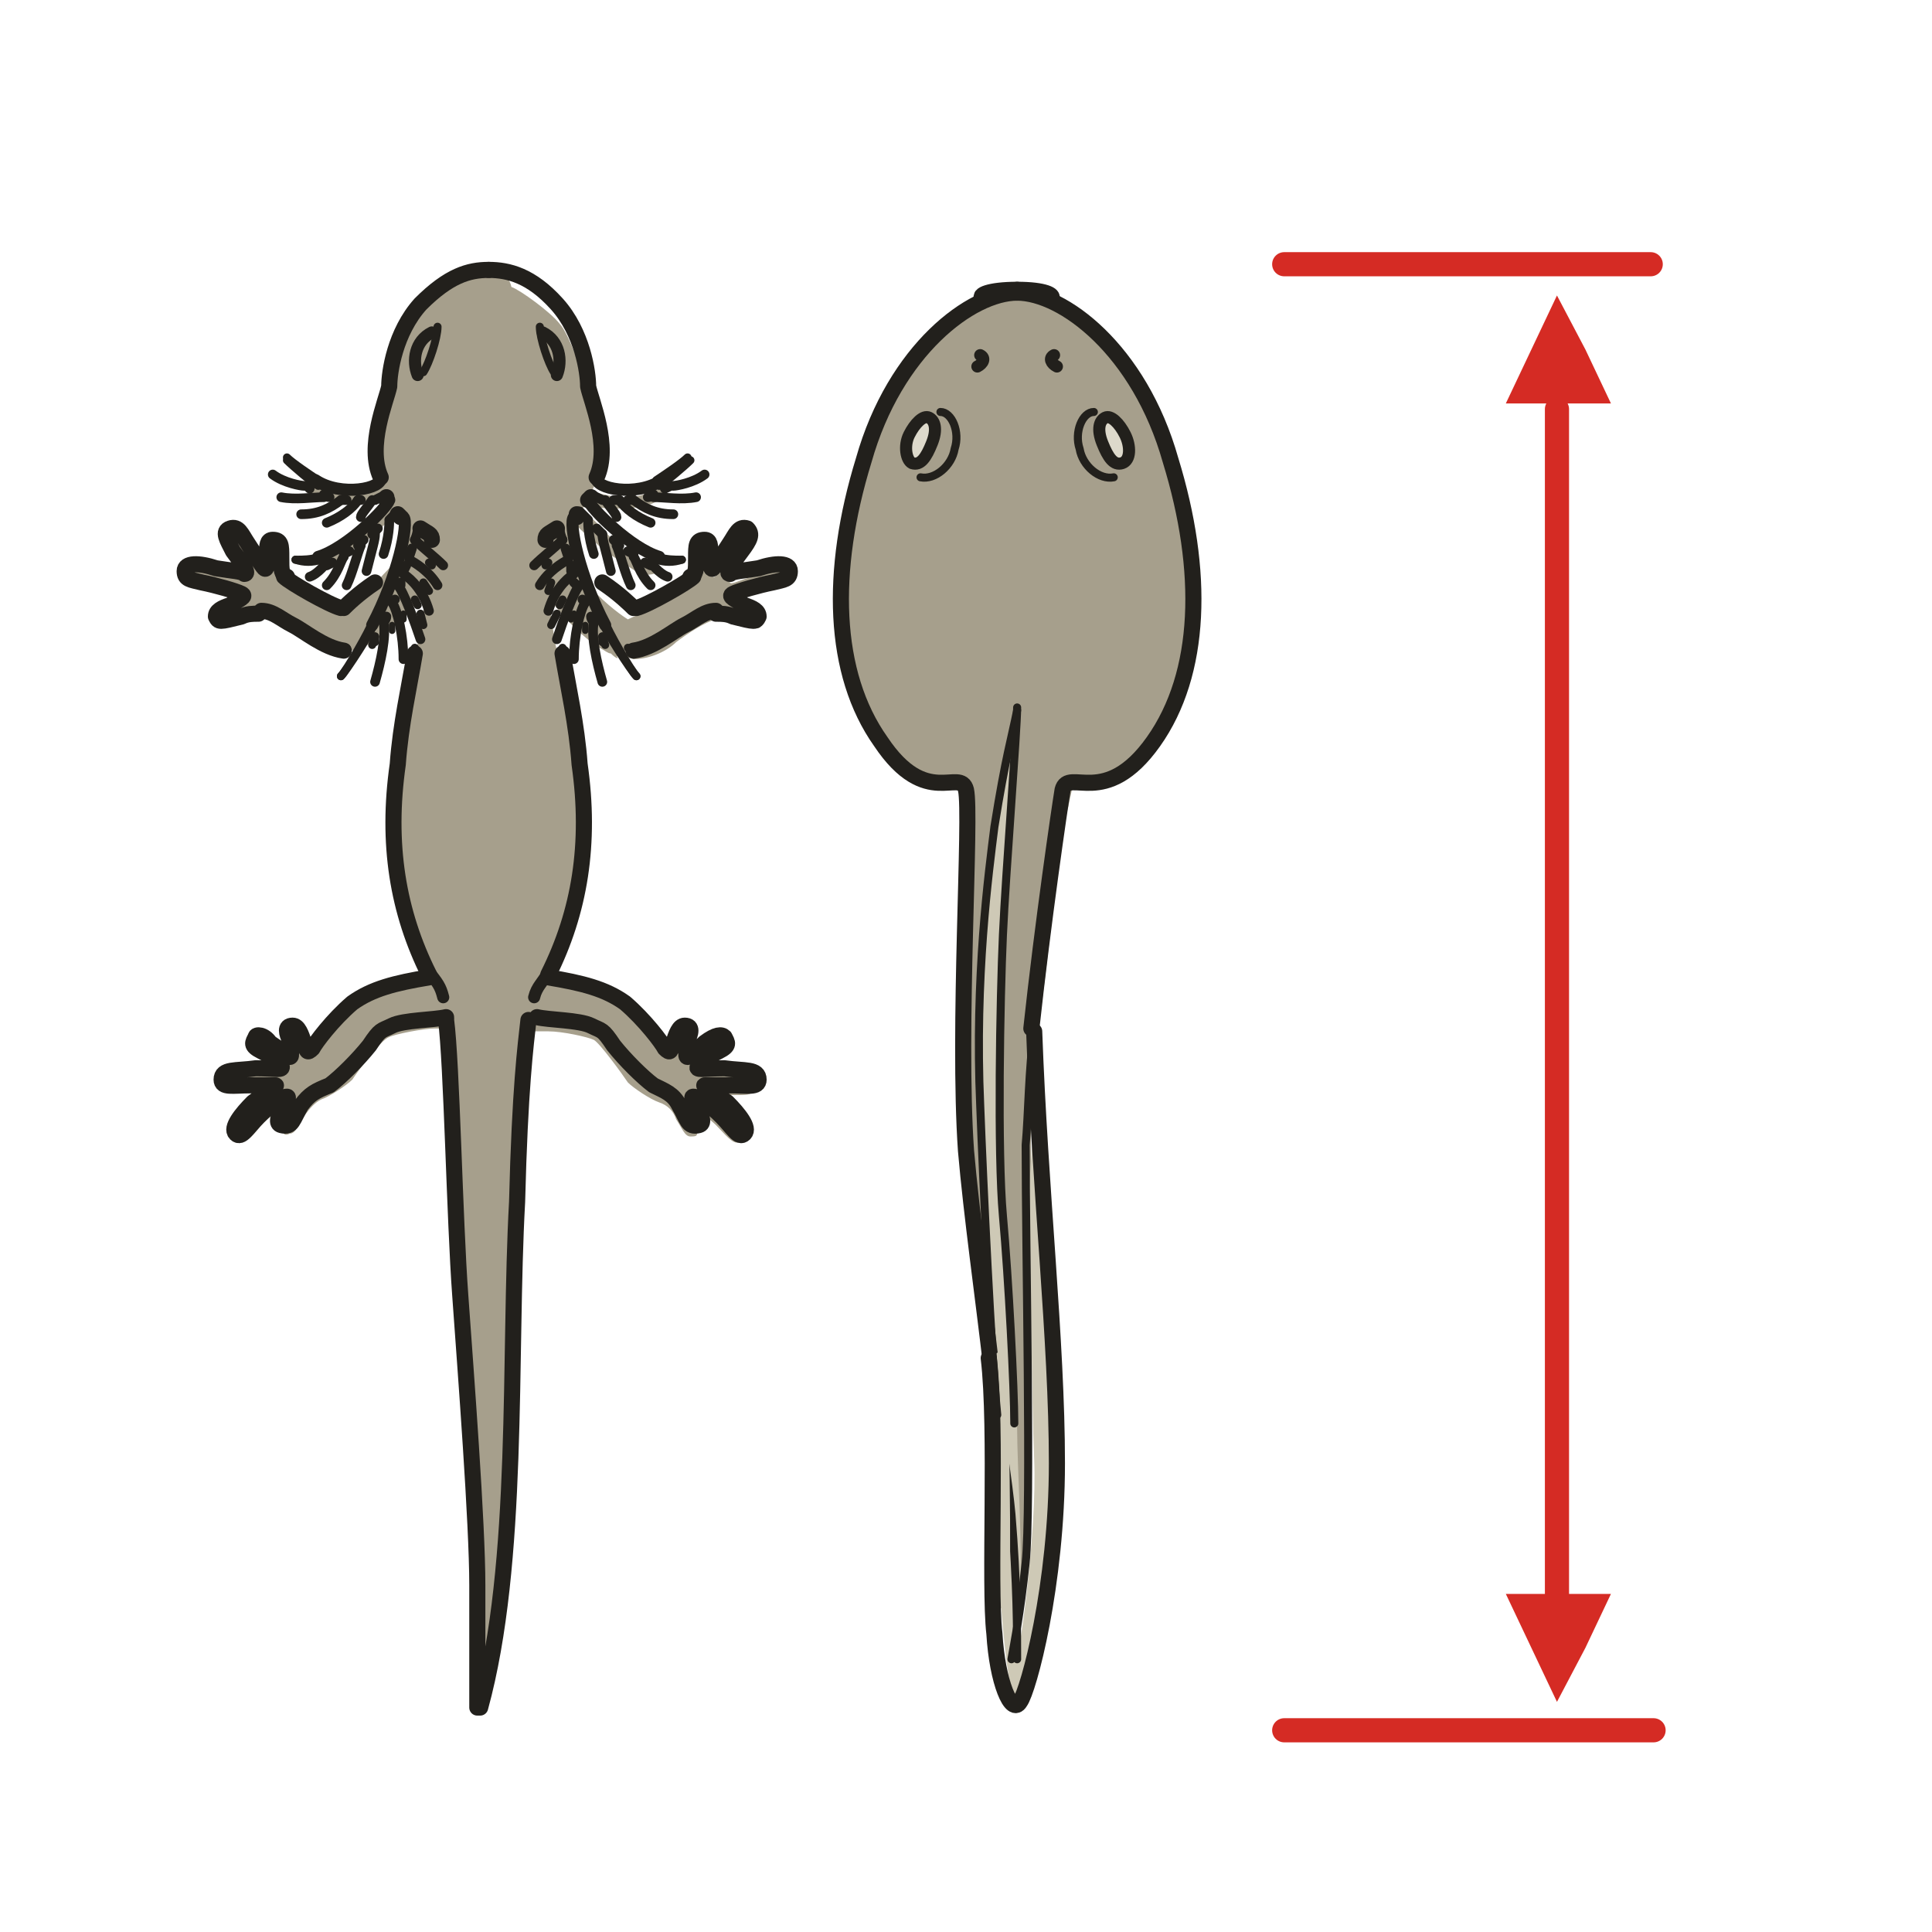 <?xml version="1.0" encoding="utf-8"?>
<!-- Generator: Adobe Illustrator 22.1.0, SVG Export Plug-In . SVG Version: 6.00 Build 0)  -->
<svg version="1.1" id="Ebene_1" xmlns="http://www.w3.org/2000/svg" xmlns:xlink="http://www.w3.org/1999/xlink" x="0px" y="0px"
	 viewBox="0 0 68 68" style="enable-background:new 0 0 68 68;" xml:space="preserve">
<style type="text/css">
	.st0{fill:#FEF4D1;fill-opacity:0;}
	.st1{fill:#A69F8C;}
	.st2{fill:none;stroke:#22201C;stroke-width:0.567;stroke-linecap:round;stroke-linejoin:round;stroke-miterlimit:10;}
	.st3{fill:none;stroke:#22201C;stroke-width:0.425;stroke-linecap:round;stroke-linejoin:round;stroke-miterlimit:10;}
	.st4{fill:none;stroke:#22201C;stroke-width:0.283;stroke-linecap:round;stroke-linejoin:round;stroke-miterlimit:10;}
	.st5{fill:none;stroke:#22201C;stroke-width:0.34;stroke-linecap:round;stroke-linejoin:round;stroke-miterlimit:10;}
	.st6{fill:none;stroke:#22201C;stroke-width:0.227;stroke-linecap:round;stroke-linejoin:round;stroke-miterlimit:10;}
	.st7{fill:#CEC9B6;}
	.st8{fill:#DDD9CB;stroke:#22201C;stroke-width:0.425;stroke-linecap:round;stroke-linejoin:round;stroke-miterlimit:10;}
	.st9{fill:none;stroke:#CEC9B6;stroke-width:0.425;stroke-linecap:round;stroke-linejoin:round;stroke-miterlimit:10;}
	.st10{fill:none;stroke:#D52B24;stroke-width:0.85;stroke-linecap:round;stroke-linejoin:round;}
	.st11{fill:#D52B24;}
</style>
<rect x="0" y="0" class="st0" width="68.1" height="68"/>
<path class="st1" d="M17.4,9.5c-0.6,0-0.7,0-1.3,0.3c-0.6,0.3-1.3,0.8-1.6,1.5c-0.4,0.7-0.6,1.5-0.8,2c-0.1,0.6-0.2,1.1-0.4,1.7
	c-0.2,0.5-0.2,0.6-0.2,1.2c0,0.3,0.1,0.7,0.2,0.9c-0.4,0.1-0.7,0.2-1,0.2c-0.4,0-1.1-0.2-1.4-0.3c-0.2-0.1-0.2,0.2,0,0.4
	c0.2,0.2,0.8,0.3,1.5,0.3c0.6,0,0.8-0.1,1-0.2c0,0.1,0.1,0.2,0.2,0.2c-0.1,0.1-0.3,0.3-0.5,0.4c-0.4,0.4-0.8,0.8-1.2,1.1
	c-0.5,0.3-0.8,0.4-1,0.5c-0.2,0.1,0.3,0.2,0.6,0.2c0.3-0.1,0.5-0.3,1-0.6c0.5-0.3,0.8-0.6,1.1-0.9c0.1-0.1,0.2-0.2,0.4-0.3
	c0.1,0,0.1,0.1,0.2,0.2c-0.1,0.4-0.2,1-0.3,1.5c-0.3,0.3-0.6,0.6-0.7,0.8c-0.6,0.6-1.1,0.9-1.1,0.9l-1.5-0.7
	c-0.2-0.2-0.6-0.3-0.6-0.5c-0.1-0.2-0.2-0.5-0.2-0.8c0-0.3-0.1-0.5-0.3-0.4c-0.2,0.1-0.2,0.1-0.2,0.5c0,0.4,0,0.7-0.3,0.1
	c-0.4-0.6-0.5-0.8-0.7-1c-0.2-0.2-0.4-0.1-0.4,0.2c0.1,0.4,0.6,1,0.7,1.2c0.2,0.2-0.3,0-0.8-0.1c-0.5-0.2-1.1-0.2-1.3-0.1
	c-0.2,0.2-0.2,0.3,0.5,0.5c0.6,0.2,1.2,0.3,1.5,0.4C8.8,20.9,8.4,21,8,21.2c-0.4,0.2-0.5,0.6-0.2,0.6c0.3,0,1.1-0.3,1.4-0.3
	c0.4,0.1,1.1,0.5,1.4,0.8c0.4,0.3,0.9,0.6,1.5,0.6c0.3,0,0.4,0,0.6-0.1c0,0,0,0,0,0c0,0.1,0,0,0.2-0.1c0.1,0,0.2-0.1,0.4-0.2
	c0.5-0.3,1.1-1,1.5-1.4c0.1-0.1,0.2-0.2,0.2-0.3c-0.1,0.9-0.3,1.9-0.4,2.3c-0.1,0.6-0.6,3-0.7,4.2c-0.1,1.2,0,2.5,0.1,3.5
	c0.1,1,0.5,2.1,0.8,2.8c0.1,0.3,0.2,0.6,0.4,0.8c-0.7,0.1-1.7,0.4-2.1,0.5c-0.4,0.2-0.9,0.6-1.2,1c-0.3,0.4-0.8,1-0.9,1.1
	c-0.1,0.1-0.2-0.6-0.3-0.7c-0.1-0.2-0.4-0.2-0.4,0c0,0.2,0.1,0.8,0,0.9c0,0.2-0.4-0.3-0.6-0.4c-0.3-0.2-0.6-0.4-0.7-0.2
	c-0.1,0.2,0.1,0.4,0.4,0.6c0.3,0.3,0.7,0.4,0.5,0.5c-0.2,0-1.7,0.1-1.9,0.2c-0.2,0.1-0.1,0.4,0.1,0.5c0.2,0,1.6,0,1.7,0
	c0.2,0-0.6,0.4-0.9,0.7c-0.3,0.3-0.7,0.9-0.4,1s0.5-0.3,0.8-0.6c0.3-0.3,0.7-0.5,0.9-0.6c0.2-0.1,0,0.4-0.2,0.7
	c-0.1,0.3,0,0.4,0.2,0.3c0.2,0,0.3-0.3,0.5-0.6c0.2-0.3,0.4-0.5,0.6-0.6c0.3-0.1,0.9-0.5,1.1-0.7c0.2-0.3,1-1.4,1.3-1.5
	c0.2-0.1,1.2-0.3,1.6-0.3c0.2,0,0.4,0,0.6,0c0,0,0,0.1,0,0.2c0,0.4,0.1,2.1,0.1,2.8c0,0.7,0.4,5.8,0.4,7.6c0.1,1.9,0.5,5.8,0.4,6.9
	c-0.1,1.1,0.2,3.6,0.1,4.3c0,0.7,0,1.5,0,1.8c0,0.3,0.4-0.6,0.6-2c0.2-1.5,0.5-4.9,0.5-6.3c0-1.4,0.2-5.7,0.2-7.2
	c0-1.5,0.2-5.3,0.3-6.3c0.1-0.9,0.2-1.5,0.2-1.7c0.1,0,0.3,0,0.6,0c0.5,0,1.4,0.2,1.6,0.3c0.2,0.1,1,1.2,1.2,1.5
	c0.2,0.2,0.8,0.6,1.1,0.7c0.3,0.1,0.5,0.3,0.6,0.6c0.2,0.3,0.3,0.6,0.5,0.6c0.2,0,0.3,0,0.2-0.3c-0.1-0.3-0.3-0.8-0.2-0.7
	c0.2,0.1,0.6,0.3,0.9,0.6c0.3,0.3,0.6,0.7,0.8,0.6c0.2-0.1-0.1-0.7-0.4-1c-0.3-0.3-1.1-0.7-0.9-0.7c0.2,0,1.5,0.1,1.7,0
	c0.2-0.1,0.3-0.4,0.1-0.5c-0.2-0.1-1.7-0.2-1.9-0.2c-0.2,0,0.2-0.2,0.5-0.5c0.3-0.2,0.5-0.5,0.4-0.6c-0.1-0.2-0.5,0-0.8,0.2
	c-0.3,0.2-0.6,0.6-0.6,0.4c0-0.2,0.1-0.7,0-0.9c0-0.2-0.3-0.2-0.4,0c-0.1,0.2-0.2,0.8-0.3,0.7c-0.1-0.1-0.6-0.7-0.9-1.1
	c-0.3-0.4-0.8-0.8-1.2-1c-0.4-0.2-1.4-0.4-2.1-0.5c0-0.1,0.1-0.2,0.1-0.2c0.2-0.5,1-2.5,1.1-3.8c0.1-1.3,0-2.5-0.2-4.1
	c-0.2-1.7-0.5-3-0.6-3.5c-0.1-0.4-0.2-1.2-0.3-1.9c0.1,0.1,0.2,0.3,0.3,0.4c0.3,0.4,1,1.1,1.5,1.4c0.2,0.1,0.3,0.2,0.4,0.2
	c0.2,0.2,0.3,0.2,0.2,0.1c0,0,0,0,0,0c0.2,0,0.3,0,0.6,0.1c0.6,0,1.2-0.3,1.5-0.6c0.4-0.3,1-0.7,1.4-0.8c0.4-0.1,1.1,0.2,1.4,0.3
	s0.2-0.4-0.2-0.6c-0.4-0.2-0.8-0.3-0.6-0.4c0.2-0.1,0.8-0.2,1.5-0.4c0.6-0.2,0.6-0.3,0.5-0.5c-0.2-0.2-0.8-0.1-1.3,0.1
	c-0.5,0.1-0.9,0.4-0.8,0.1c0.2-0.2,0.6-0.9,0.7-1.2c0.1-0.3-0.2-0.4-0.3-0.2c-0.2,0.2-0.3,0.4-0.7,1c-0.4,0.6-0.3,0.2-0.4-0.1
	c0-0.4,0-0.4-0.2-0.5c-0.2-0.1-0.2,0.1-0.3,0.4c0,0.3-0.1,0.6-0.2,0.8c-0.1,0.2-0.4,0.3-0.7,0.5l-1.5,0.7c0,0-0.5-0.3-1.1-0.9
	c-0.2-0.2-0.4-0.5-0.7-0.8c-0.1-0.5-0.2-1.1-0.3-1.5c0.1-0.1,0.1-0.1,0.2-0.2v0c0.1,0.1,0.2,0.2,0.3,0.3c0.3,0.2,0.6,0.6,1.1,0.9
	c0.5,0.3,0.7,0.5,1,0.6c0.3,0.1,0.8-0.1,0.6-0.2c-0.2-0.1-0.5-0.2-1-0.5c-0.5-0.3-0.8-0.7-1.2-1.1c-0.2-0.2-0.4-0.3-0.5-0.5
	c0,0,0.1-0.1,0.1-0.2c0.2,0.1,0.4,0.2,1.1,0.2c0.7,0,1.2-0.1,1.5-0.3c0.2-0.2,0.3-0.5,0-0.4c-0.2,0.1-1,0.4-1.3,0.3
	c-0.4,0-0.6-0.1-1.1-0.2c0.1-0.1,0.1-0.2,0.2-0.4c0.1-0.3,0.2-0.9,0-1.7c-0.2-0.8-0.4-1.1-0.4-1.5c0-0.4-0.6-2-0.9-2.3
	c-0.3-0.4-1.4-1.2-1.7-1.3C17.9,9.6,17.4,9.5,17.4,9.5L17.4,9.5z M19.8,19l-0.3-0.3c0.1,0,0.1-0.1,0.2-0.1
	C19.7,18.7,19.8,18.8,19.8,19L19.8,19z M14.7,18.5c0.1,0,0.1,0.1,0.2,0.2L14.6,19C14.6,18.8,14.7,18.6,14.7,18.5L14.7,18.5z"/>
<path class="st2" d="M19.3,34.4c1.2,0.2,2,0.4,2.7,0.9c0.7,0.6,1.3,1.4,1.4,1.6c0.2,0.2,0.2,0.1,0.3-0.2c0.1-0.3,0.2-0.6,0.4-0.6
	c0.3,0,0.2,0.3,0.1,0.5c0,0.3-0.1,0.6,0,0.6c0.1-0.1,0.4-0.3,0.6-0.5c0.4-0.3,0.6-0.3,0.7-0.2c0.1,0.2,0.2,0.3-0.2,0.5
	s-0.5,0.3-0.7,0.5c-0.2,0.2,0.2,0.1,0.9,0.1c0.7,0.1,1.2,0,1.2,0.4c0,0.3-0.4,0.2-1,0.2c-0.6,0-0.8,0-0.9,0c-0.1,0,0.4,0.3,0.8,0.6
	c0.4,0.4,0.8,0.9,0.6,1.1c-0.2,0.2-0.4-0.2-0.8-0.6c-0.4-0.4-0.8-0.7-1-0.7c-0.2,0,0.6,0.9,0.2,1c-0.4,0.1-0.4-0.2-0.7-0.7
	c-0.2-0.4-0.5-0.5-0.9-0.7c-0.4-0.3-1-0.9-1.4-1.4c-0.4-0.6-0.4-0.5-0.8-0.7c-0.4-0.2-1.5-0.2-1.9-0.3"/>
<path class="st2" d="M15.1,34.4c-1.2,0.2-2,0.4-2.7,0.9c-0.7,0.6-1.3,1.4-1.4,1.6c-0.2,0.2-0.2,0.1-0.3-0.2
	c-0.1-0.3-0.2-0.6-0.4-0.6c-0.3,0-0.2,0.3-0.1,0.5c0,0.3,0.1,0.6,0,0.6c-0.1-0.1-0.4-0.3-0.7-0.5C9.3,36.4,9,36.4,9,36.5
	c-0.1,0.2-0.2,0.3,0.2,0.5s0.5,0.3,0.7,0.5c0.1,0.2-0.2,0.1-0.9,0.1c-0.7,0.1-1.2,0-1.2,0.4c0,0.3,0.4,0.2,1,0.2c0.6,0,0.8,0,0.9,0
	c0.1,0-0.4,0.3-0.8,0.6c-0.4,0.4-0.8,0.9-0.6,1.1s0.4-0.2,0.8-0.6c0.4-0.4,0.8-0.7,1-0.7c0.2,0-0.6,0.9-0.2,1
	c0.4,0.1,0.4-0.2,0.7-0.7c0.3-0.4,0.5-0.5,1-0.7c0.4-0.3,1-0.9,1.4-1.4c0.4-0.6,0.4-0.5,0.8-0.7c0.4-0.2,1.5-0.2,1.9-0.3"/>
<path class="st2" d="M25.2,21.5c-0.4,0-0.7,0.3-1.1,0.5c-0.4,0.2-1.1,0.8-1.8,0.9"/>
<path class="st2" d="M9.2,21.5c0.4,0,0.7,0.3,1.1,0.5c0.4,0.2,1.1,0.8,1.8,0.9"/>
<path class="st2" d="M24.3,20.3c0.2-0.1,0.2-0.2,0.2-0.7c0-0.4,0-0.6,0.3-0.6c0.2,0,0.2,0.2,0.2,0.5c0,0.3,0,0.6,0.1,0.5
	c0.1-0.1,0.4-0.6,0.6-0.9c0.2-0.3,0.3-0.6,0.6-0.5c0.2,0.2,0.1,0.4-0.2,0.8c-0.3,0.4-0.6,0.8-0.4,0.8c0.1-0.1,0.4-0.1,1-0.2
	c0.6-0.2,1.1-0.2,1.1,0.1c0,0.3-0.2,0.3-0.6,0.4c-0.5,0.1-1.2,0.3-1.4,0.4c-0.2,0.1,0.1,0.2,0.4,0.4c0.3,0.1,0.5,0.2,0.5,0.4
	c-0.1,0.2-0.1,0.2-0.9,0c-0.2-0.1-0.4-0.1-0.6-0.1"/>
<path class="st2" d="M10.1,20.3c-0.2-0.1-0.2-0.2-0.2-0.7c0-0.4,0-0.6-0.3-0.6c-0.2,0-0.2,0.2-0.2,0.5c0,0.3,0,0.6-0.1,0.5
	c-0.1-0.1-0.4-0.6-0.6-0.9c-0.2-0.3-0.3-0.6-0.6-0.5C7.8,18.7,8,19,8.2,19.4c0.3,0.4,0.6,0.8,0.4,0.8c-0.1-0.1-0.4-0.1-1-0.2
	c-0.6-0.2-1.1-0.2-1.1,0.1c0,0.3,0.2,0.3,0.6,0.4c0.5,0.1,1.2,0.3,1.4,0.4c0.2,0.1-0.1,0.2-0.4,0.4c-0.3,0.1-0.5,0.2-0.5,0.4
	c0.1,0.2,0.1,0.2,0.9,0c0.2-0.1,0.4-0.1,0.6-0.1"/>
<path class="st2" d="M22.4,21.4c0.4-0.1,1.8-0.9,2-1.1"/>
<path class="st2" d="M12,21.4c-0.4-0.1-1.8-0.9-2-1.1"/>
<path class="st2" d="M19.8,23c0.2,1.2,0.5,2.5,0.6,3.9c0.4,2.8,0,5.2-1.1,7.4"/>
<path class="st2" d="M14.6,23c-0.2,1.2-0.5,2.5-0.6,3.9c-0.4,2.8,0,5.2,1.1,7.4"/>
<path class="st2" d="M18.6,35.9c-0.1,0.9-0.3,2.4-0.4,6.4c-0.3,5.4,0.1,12.7-1.3,17.8"/>
<path class="st2" d="M15.7,35.9c0.2,1.5,0.3,7,0.5,9.7c0.2,2.8,0.6,8,0.6,10.2c0,2.2,0,4.3,0,4.3"/>
<path class="st2" d="M17.2,9.5c0.7,0,1.5,0.2,2.4,1.2c0.9,1,1.1,2.4,1.1,2.9c0.1,0.5,0.8,2.1,0.3,3.2"/>
<path class="st2" d="M17.2,9.5c-0.7,0-1.4,0.2-2.4,1.2c-0.9,1-1.1,2.4-1.1,2.9c-0.1,0.5-0.8,2.1-0.3,3.2"/>
<path class="st3" d="M23.3,16.9c-0.9,0.6-2.4,0.3-2.3-0.1"/>
<path class="st3" d="M11.1,16.9c0.9,0.6,2.4,0.3,2.3-0.1"/>
<path class="st3" d="M20.7,17.6c0.1,0.3,1.5,1.7,2.5,2"/>
<path class="st3" d="M13.7,17.6c-0.1,0.3-1.5,1.7-2.5,2"/>
<path class="st3" d="M20.2,18.2c-0.2,0.2,0.2,2.1,1.1,3.8"/>
<path class="st3" d="M14.2,18.2c0.2,0.2-0.2,2.1-1.1,3.8"/>
<path class="st4" d="M19,11.5c0,0.4,0.3,1.3,0.5,1.6"/>
<path class="st4" d="M15.4,11.5c0,0.4-0.3,1.3-0.5,1.6"/>
<path class="st3" d="M19.1,11.7c0.6,0.3,0.7,1,0.5,1.5"/>
<path class="st3" d="M15.2,11.7c-0.6,0.3-0.7,1-0.5,1.5"/>
<path class="st5" d="M21.3,17.6c0.2,0.3,0.4,0.5,0.4,0.6"/>
<path class="st5" d="M13.1,17.6c-0.2,0.3-0.4,0.5-0.4,0.6"/>
<path class="st5" d="M24.8,16.7c-0.4,0.3-1,0.4-1.1,0.4"/>
<path class="st5" d="M9.6,16.7c0.4,0.3,1,0.4,1.1,0.4"/>
<path class="st5" d="M24.5,17.5c-0.5,0.1-1.1,0-1.5,0"/>
<path class="st5" d="M9.9,17.5c0.5,0.1,1.1,0,1.5,0"/>
<path class="st5" d="M21.8,17.6c0.2,0.3,0.6,0.6,1.1,0.8"/>
<path class="st5" d="M12.6,17.6c-0.2,0.3-0.6,0.6-1.1,0.8"/>
<path class="st5" d="M23.7,18.1c-0.6,0-1-0.2-1.4-0.5"/>
<path class="st5" d="M10.6,18.1c0.6,0,1-0.2,1.4-0.5"/>
<path class="st4" d="M24,19.7c-0.3,0-0.5,0-0.9-0.1"/>
<path class="st4" d="M10.4,19.7c0.3,0,0.5,0,0.9-0.1"/>
<path class="st5" d="M23.5,20.3c-0.3-0.1-0.6-0.5-0.6-0.5"/>
<path class="st5" d="M10.9,20.3c0.3-0.1,0.6-0.5,0.6-0.5"/>
<path class="st5" d="M22.2,20.6c-0.2-0.4-0.4-1.2-0.5-1.4"/>
<path class="st5" d="M12.2,20.6c0.2-0.4,0.4-1.2,0.5-1.4"/>
<path class="st5" d="M21.5,20.1c-0.2-0.8-0.3-1.1-0.3-1.3"/>
<path class="st5" d="M12.9,20.1c0.2-0.8,0.3-1.1,0.3-1.3"/>
<path class="st5" d="M20.9,19.5c-0.2-0.6-0.2-1.1-0.2-1.1"/>
<path class="st5" d="M13.5,19.5c0.2-0.6,0.2-1.1,0.2-1.1"/>
<path class="st4" d="M22.4,23.8c-0.2-0.2-1-1.6-1.1-1.9"/>
<path class="st4" d="M12,23.8c0.2-0.2,1-1.6,1.1-1.9"/>
<path class="st5" d="M21.2,24c-0.2-0.7-0.4-1.6-0.3-2.1"/>
<path class="st5" d="M13.2,24c0.2-0.7,0.4-1.6,0.3-2.1"/>
<path class="st5" d="M20.2,23.2c0-0.8,0.2-1.7,0.4-2"/>
<path class="st5" d="M14.2,23.2c0-0.8-0.2-1.7-0.4-2"/>
<path class="st5" d="M19.6,22.5c0.2-0.6,0.6-1.7,0.8-1.9"/>
<path class="st5" d="M14.8,22.5c-0.2-0.6-0.6-1.7-0.8-1.9"/>
<path class="st5" d="M19.3,21.5c0.2-0.7,0.6-1.1,0.9-1.3"/>
<path class="st5" d="M15.1,21.5c-0.2-0.7-0.6-1.1-0.9-1.3"/>
<path class="st5" d="M19,20.6c0.3-0.5,0.8-0.8,1-0.9"/>
<path class="st5" d="M15.4,20.6c-0.3-0.5-0.8-0.8-1-0.9"/>
<path class="st5" d="M18.8,19.9c0.3-0.3,0.7-0.6,1-0.9"/>
<path class="st5" d="M15.6,19.9c-0.3-0.3-0.7-0.6-1-0.9"/>
<line class="st2" x1="20.8" y1="17.5" x2="20.7" y2="17.6"/>
<line class="st2" x1="13.6" y1="17.5" x2="13.6" y2="17.6"/>
<line class="st2" x1="20.3" y1="18.1" x2="20.3" y2="18.2"/>
<line class="st2" x1="14" y1="18.1" x2="14.1" y2="18.2"/>
<path class="st5" d="M22.9,20.6c-0.4-0.4-0.5-0.9-0.6-1"/>
<path class="st5" d="M11.5,20.6c0.4-0.4,0.5-0.9,0.6-1"/>
<path class="st5" d="M20.4,18c0.1,0.1,0.3,0.3,0.3,0.3"/>
<path class="st5" d="M14,18c-0.1,0.1-0.3,0.3-0.3,0.3"/>
<path class="st5" d="M21,18.6c0,0,0.2,0.2,0.2,0.2"/>
<path class="st5" d="M13.3,18.6c0,0-0.2,0.2-0.2,0.2"/>
<path class="st5" d="M21.6,19c0,0,0.2,0.2,0.2,0.2"/>
<path class="st5" d="M12.8,19c0,0-0.2,0.2-0.2,0.2"/>
<path class="st5" d="M22.1,19.4c0,0,0.2,0.1,0.2,0.1"/>
<path class="st5" d="M12.3,19.4c0,0-0.2,0.1-0.2,0.1"/>
<path class="st5" d="M22.7,19.8c0,0,0.2,0.1,0.2,0.1"/>
<path class="st5" d="M11.7,19.8c0,0-0.2,0.1-0.2,0.1"/>
<path class="st4" d="M24,19.7c-0.3,0.1-0.6,0.1-0.9,0"/>
<path class="st4" d="M10.4,19.7c0.3,0.1,0.6,0.1,0.9,0"/>
<path class="st2" d="M21.2,20.5c0.6,0.4,1,0.8,1.1,0.9"/>
<path class="st2" d="M13.2,20.5c-0.6,0.4-1,0.8-1.1,0.9"/>
<path class="st4" d="M23.1,16.9c0.3-0.2,0.9-0.6,1.1-0.8"/>
<path class="st4" d="M11.2,16.9c-0.3-0.2-0.9-0.6-1.1-0.8"/>
<path class="st5" d="M20.8,17.4c0.2,0.1,0.4,0.2,0.4,0.2"/>
<path class="st5" d="M13.6,17.4c-0.2,0.1-0.4,0.2-0.4,0.2"/>
<line class="st5" x1="21.6" y1="17.6" x2="21.8" y2="17.6"/>
<line class="st5" x1="12.7" y1="17.6" x2="12.6" y2="17.6"/>
<path class="st5" d="M22.1,17.6c0.1,0,0.2,0,0.2,0"/>
<path class="st5" d="M12.2,17.6c-0.1,0-0.2,0-0.2,0"/>
<path class="st5" d="M22.8,17.5c0.1,0,0.2-0.1,0.2-0.1"/>
<path class="st5" d="M11.6,17.5c-0.1,0-0.2-0.1-0.2-0.1"/>
<line class="st5" x1="23.4" y1="17.2" x2="23.6" y2="17.1"/>
<line class="st5" x1="10.9" y1="17.2" x2="10.8" y2="17.1"/>
<path class="st4" d="M23.2,17.1c0.2-0.1,0.9-0.7,1.1-0.9"/>
<path class="st4" d="M11.2,17.1c-0.2-0.1-0.9-0.7-1.1-0.9"/>
<path class="st2" d="M19.6,18.6c-0.3,0.2-0.4,0.2-0.4,0.4"/>
<path class="st2" d="M14.8,18.6c0.3,0.2,0.4,0.2,0.4,0.4"/>
<line class="st4" x1="19.2" y1="19.9" x2="19.3" y2="19.8"/>
<line class="st4" x1="15.2" y1="19.9" x2="15.1" y2="19.8"/>
<line class="st4" x1="19.3" y1="20.8" x2="19.4" y2="20.5"/>
<line class="st4" x1="15.1" y1="20.8" x2="14.9" y2="20.5"/>
<line class="st4" x1="19.4" y1="22" x2="19.6" y2="21.6"/>
<line class="st4" x1="14.9" y1="22" x2="14.8" y2="21.6"/>
<line class="st4" x1="19.7" y1="23" x2="19.8" y2="22.8"/>
<line class="st4" x1="14.7" y1="23" x2="14.6" y2="22.8"/>
<path class="st4" d="M22.4,23.8c-0.2-0.2-1.1-1.6-1.2-1.9"/>
<path class="st4" d="M12,23.8c0.2-0.2,1.1-1.6,1.2-1.9"/>
<path class="st5" d="M19.7,18.6c0,0.2,0.1,0.4,0.1,0.4"/>
<path class="st5" d="M14.7,18.6c0,0.2-0.1,0.4-0.1,0.4"/>
<line class="st5" x1="19.9" y1="19.3" x2="20" y2="19.6"/>
<line class="st5" x1="14.5" y1="19.3" x2="14.4" y2="19.6"/>
<line class="st5" x1="20.1" y1="19.9" x2="20.1" y2="20.1"/>
<line class="st5" x1="14.3" y1="19.9" x2="14.2" y2="20.1"/>
<line class="st5" x1="20.2" y1="20.5" x2="20.3" y2="20.6"/>
<line class="st5" x1="14.1" y1="20.5" x2="14.1" y2="20.6"/>
<line class="st5" x1="20.5" y1="21.1" x2="20.6" y2="21.2"/>
<line class="st5" x1="13.9" y1="21.1" x2="13.8" y2="21.2"/>
<path class="st5" d="M20.8,21.7c0,0.1,0.1,0.2,0.1,0.2"/>
<path class="st5" d="M13.6,21.7c0,0.1-0.1,0.2-0.1,0.2"/>
<line class="st4" x1="19.7" y1="23.1" x2="19.8" y2="22.9"/>
<line class="st4" x1="14.7" y1="23.1" x2="14.6" y2="22.9"/>
<line class="st6" x1="20.2" y1="21.6" x2="20.1" y2="21.8"/>
<line class="st6" x1="14.2" y1="21.6" x2="14.2" y2="21.8"/>
<line class="st4" x1="19.8" y1="21.1" x2="19.7" y2="21.3"/>
<line class="st4" x1="14.6" y1="21.1" x2="14.7" y2="21.3"/>
<line class="st6" x1="20.6" y1="22" x2="20.6" y2="22.2"/>
<line class="st6" x1="13.8" y1="22" x2="13.8" y2="22.2"/>
<line class="st4" x1="21.2" y1="22.4" x2="21.2" y2="22.6"/>
<line class="st4" x1="13.2" y1="22.4" x2="13.2" y2="22.6"/>
<line class="st4" x1="22.1" y1="22.8" x2="22.3" y2="23"/>
<line class="st4" x1="12.2" y1="22.8" x2="12.1" y2="23"/>
<line class="st4" x1="21.2" y1="22.4" x2="21.3" y2="22.7"/>
<line class="st4" x1="13.2" y1="22.4" x2="13.1" y2="22.7"/>
<path class="st3" d="M15.6,35.1c-0.1-0.4-0.2-0.5-0.5-0.9"/>
<path class="st3" d="M18.8,35.1c0.1-0.4,0.3-0.5,0.5-0.9"/>
<path class="st1" d="M36.1,10.3c-0.5,0-0.7,0-1.5,0.4c-0.8,0.4-2.5,1.4-3.6,3.9c-1.1,2.6-1.3,4.7-1.4,6c0,1.3,0.2,3.4,0.9,4.8
	c0.7,1.5,1.6,1.9,2,2c0.4,0.1,1.1-0.2,1.3,0c0.1,0.2,0.2,0,0.2,1.3c0,1.4-0.1,3.4-0.1,4.5c-0.1,1.1-0.1,5,0,6.9c0.1,1.9,0.7,5,0.8,6
	c0.1,1,0.4,3.3,0.4,3.9c0,0.6,0.3,1.5,0.4,3.3c0.1,1.8,0.2,4.3,0.2,4.9c0,0.6,0.6-3.8,0.6-6c0-2.2,0-7.7,0-9c0-1.3-0.1-4.9,0.2-6.7
	c0.3-1.8,0.8-7.1,1.1-8.1c0.2-1,0.2-1,0.7-1c0.5,0,1.7,0.2,2.3-1c0.6-1.2,1.7-3,1.6-4.7C42,20,41.9,17.6,41,15.4
	c-0.9-2.2-2-3.5-3-4.2C37.1,10.5,36.6,10.4,36.1,10.3L36.1,10.3z"/>
<path class="st7" d="M35.9,25.2c0,0.5-0.6,8.7-0.6,10.5c0,1.8,0,6,0,7.1s0.5,6.2,0.5,7.5c0,1.2,0.2,4.5,0.1,5.5c0,1-0.2,2.3-0.1,2.4
	c0.1,0,0.7-4.4,0.6-6.8c-0.1-2.3-0.1-6.6-0.2-7.7c-0.1-1.2,0.3-5.6,0.3-5.6s0.5,5.4,0.5,6.6s0.4,5.8,0.3,7.4
	c-0.1,1.6-0.3,4.1-0.5,5.2c-0.2,1.1-0.5,2.9-0.9,2.8c-0.4-0.1-0.6-2.7-0.7-4c-0.1-1.3,0-5.3,0-6.5c0-1.2-0.4-4.8-0.4-5.9
	c-0.1-1.1-0.3-6.9-0.2-9.4c0.2-2.4,0.3-4.7,0.6-6C35.3,26.8,35.9,25.2,35.9,25.2L35.9,25.2z"/>
<path class="st4" d="M36.4,36.2c-0.2,1.5-0.2,3-0.3,4.1c0,3.8,0.2,12.8,0,14.7c-0.2,1.9-0.4,2.8-0.5,3.4"/>
<path class="st2" d="M35.8,10.3c1.6,0,4.3,2,5.4,5.9c1.2,3.9,1.1,7.5-0.6,9.9s-3,0.9-3.2,1.7c-0.1,0.6-0.7,4.7-1.1,8.4"/>
<path class="st4" d="M34.9,48.2c0.3,2.1,0.6,4,0.7,5.1c0.2,2.4,0.2,4.2,0.2,5.1"/>
<path class="st2" d="M35.8,10.3c-1.6,0-4.3,2-5.4,5.9c-1.2,3.9-1.1,7.5,0.6,9.9c1.6,2.4,2.8,0.9,3,1.7c0.2,0.9-0.3,8.4,0,12.7
	c0.2,2.3,0.6,5.1,0.9,7.7"/>
<path class="st4" d="M38.5,14.5c-0.4,0-0.7,0.7-0.5,1.3c0.1,0.6,0.7,1.1,1.2,1"/>
<path class="st4" d="M33.1,14.5c0.4,0,0.7,0.7,0.5,1.3c-0.1,0.6-0.7,1.1-1.2,1"/>
<path class="st8" d="M38.9,14.7c0.2-0.1,0.5,0.2,0.7,0.6c0.2,0.4,0.2,0.9-0.1,1c-0.3,0.1-0.5-0.2-0.7-0.7S38.7,14.8,38.9,14.7
	L38.9,14.7z"/>
<path class="st8" d="M32.7,14.7c-0.2-0.1-0.5,0.2-0.7,0.6c-0.2,0.4-0.1,0.9,0.1,1c0.3,0.1,0.5-0.2,0.7-0.7S32.9,14.8,32.7,14.7
	L32.7,14.7z"/>
<path class="st3" d="M37.1,12.5c-0.2,0.1-0.1,0.3,0.1,0.4"/>
<path class="st3" d="M34.5,12.5c0.2,0.1,0.1,0.3-0.1,0.4"/>
<path class="st2" d="M35.8,10.2c1,0,1.3,0.2,1.2,0.3"/>
<path class="st2" d="M35.8,10.2c-1,0-1.4,0.2-1.2,0.3"/>
<path class="st4" d="M35.8,24.9c0,0.8-0.4,5.8-0.5,8c-0.1,2.2-0.2,7.7,0,9.9c0.2,2.2,0.4,6.1,0.4,7.3"/>
<path class="st9" d="M35.2,47.8c0.1,1.1,0.2,7.5,0.1,8.6"/>
<path class="st2" d="M34.8,47.8c0.3,2.5,0,8,0.2,9.7c0.1,1.7,0.6,2.9,0.9,2.4c0.3-0.4,1.3-4.1,1.3-8.4s-0.6-9.6-0.8-15.2"/>
<path class="st4" d="M35.8,25c-0.2,1-0.4,1.6-0.8,4.1c-0.2,1.6-0.7,5.3-0.5,9.8c0.1,2.7,0.4,8.9,0.6,10.9"/>
<line class="st10" x1="45.2" y1="9.3" x2="58.1" y2="9.3"/>
<line class="st10" x1="54.8" y1="56.1" x2="54.8" y2="14.4"/>
<line class="st10" x1="45.2" y1="60.9" x2="58.2" y2="60.9"/>
<g>
	<polygon class="st11" points="54.8,10.4 53.9,12.3 53,14.2 54.8,14.2 56.7,14.2 55.8,12.3 	"/>
</g>
<g>
	<polygon class="st11" points="54.8,59.9 53.9,58 53,56.1 54.8,56.1 56.7,56.1 55.8,58 	"/>
</g>
</svg>
